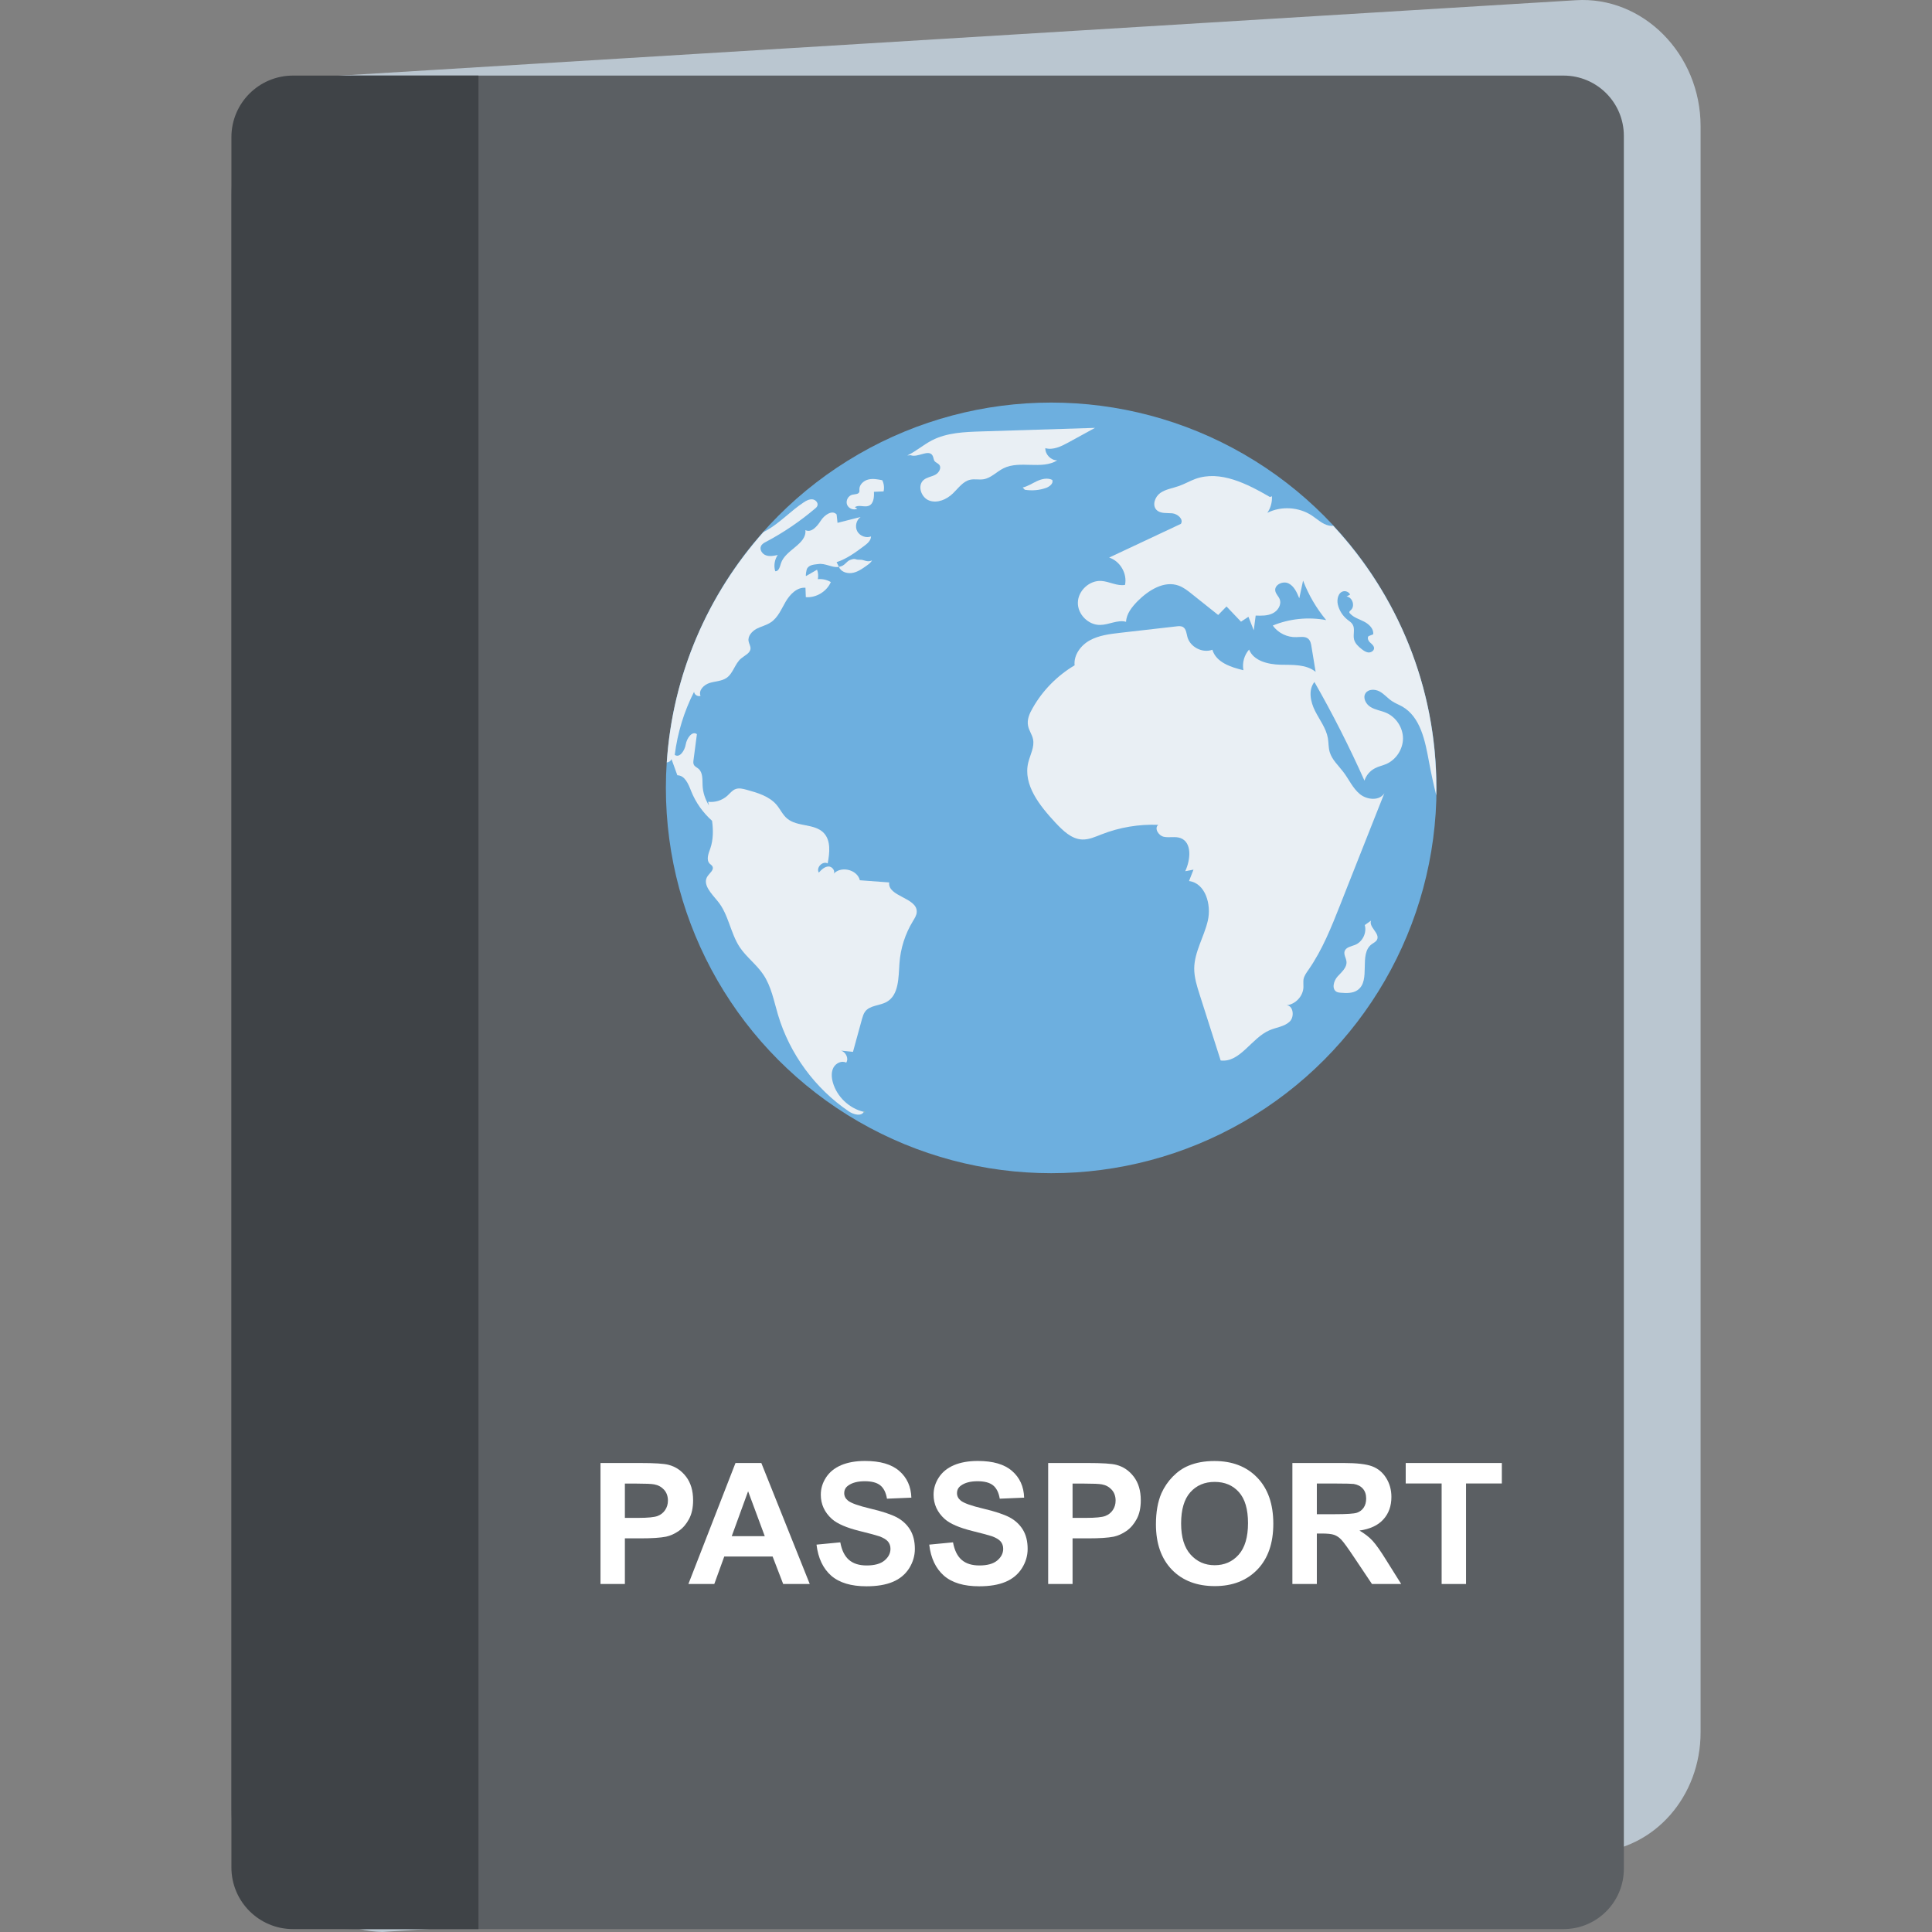 <?xml version="1.0" encoding="UTF-8"?> <!-- Generator: Adobe Illustrator 19.0.0, SVG Export Plug-In . SVG Version: 6.00 Build 0) --> <svg xmlns="http://www.w3.org/2000/svg" xmlns:xlink="http://www.w3.org/1999/xlink" id="Capa_1" x="0px" y="0px" viewBox="0 0 511.998 511.998" style="enable-background:new 0 0 511.998 511.998;" xml:space="preserve"><rect x="0" y="0" width="511.998" height="511.998" fill="#808080" stroke="none"/> <path style="fill:#BAC6D0;" d="M450.671,459.086c0,16.96-12.144,30.8-27.952,31.84l-321.408,21.072 c-16.864-0.432-30.544-15.392-30.544-33.424V52.686c0-18.032-9.92-32.304,6.944-31.888l339.84-20.736 c17.824-1.168,33.12,14.256,33.12,33.376V459.086z"></path> <path style="fill:#5B5F63;" d="M414.351,20.03H93.279c-17.648,0-31.952,14.304-31.952,31.952v427.296 c0,17.648,14.304,31.952,31.952,31.952h321.072c8.816,0,15.984-7.152,15.984-15.984V35.998 C430.335,27.182,423.183,20.03,414.351,20.03z"></path> <path style="fill:#3F4347;" d="M77.647,20.03c-9.024,0-16.32,7.312-16.32,16.32v458.544c0,9.024,7.312,16.336,16.32,16.336h49.152 V20.03L77.647,20.03L77.647,20.03z"></path> <circle style="fill:#6DAFDF;" cx="278.575" cy="208.798" r="102.112"></circle> <path style="fill:#FFD83B;" d="M228.943,294.574c-0.016,0.048-0.048,0.064-0.064,0.096c0.16,0.032,0.304,0.096,0.448,0.128 L228.943,294.574z"></path> <g> <path style="fill:#E9EFF4;" d="M222.527,150.638l-0.208-0.416c1.712-0.256,1.824-1.456,3.12-1.888c1.472-0.48,0.976,0.048,2.432,0 c1.184-0.048,1.888,0.8,3.232,0.176c-0.32,0.576-0.848,0.976-1.392,1.36c-1.104,0.784-2.24,1.6-3.552,1.904 C224.831,152.078,223.295,151.758,222.527,150.638z"></path> <path style="fill:#E9EFF4;" d="M242.943,241.662c-0.016,0.896-0.56,1.68-1.008,2.448c-2.048,3.344-3.296,7.232-3.568,11.152 c-0.272,3.76-0.112,8.4-3.392,10.256c-1.872,1.04-4.496,0.864-5.744,2.608c-0.384,0.528-0.576,1.2-0.768,1.824 c-0.8,2.928-1.616,5.872-2.416,8.8c-1.04-0.096-2.096-0.208-3.136-0.32c1.216,0.384,2.08,2.048,1.344,3.184 c-1.184-0.624-2.72,0.112-3.376,1.296c-0.624,1.184-0.528,2.608-0.176,3.904c1.072,3.84,4.352,6.928,8.208,7.84 c-0.672,1.264-2.72,0.72-3.968-0.128c-8.944-6.048-15.696-15.264-18.768-25.6c-1.088-3.648-1.776-7.536-3.904-10.672 c-1.776-2.656-4.464-4.592-6.24-7.248c-2.496-3.792-2.96-8.736-5.856-12.208c-1.616-1.984-4.112-4.432-2.688-6.56 c0.576-0.88,1.808-1.712,1.312-2.64c-0.16-0.304-0.48-0.48-0.736-0.736c-0.976-1.04-0.304-2.672,0.176-4.016 c0.8-2.336,0.8-4.832,0.464-7.328c-2.432-2.176-4.352-4.864-5.552-7.888c-0.72-1.856-1.664-4.16-3.648-4.176 c-0.512-1.424-1.04-2.864-1.552-4.288c-0.176,0.512-0.688,0.832-1.248,0.896c1.536-23.392,10.976-44.624,25.648-61.088 c0.32-0.144,0.64-0.32,0.976-0.512c3.488-2.032,6.256-5.088,9.632-7.312c0.688-0.464,1.472-0.896,2.336-0.816 c0.832,0.064,1.616,0.928,1.312,1.712c-0.112,0.32-0.4,0.576-0.672,0.784c-3.952,3.344-8.272,6.288-12.864,8.72 c-0.56,0.272-1.136,0.608-1.392,1.152c-0.464,0.944,0.32,2.128,1.312,2.464c0.992,0.352,2.096,0.144,3.12-0.096 c-0.848,1.216-1.104,2.864-0.672,4.304c0.944,0.096,1.248-1.2,1.52-2.096c1.152-3.584,6.864-5.04,6.48-8.8 c1.552,0.816,3.12-0.992,4.064-2.48c0.944-1.504,3.04-2.976,4.208-1.664c0.064,0.736,0.16,1.472,0.24,2.224 c2.032-0.512,4.08-1.04,6.112-1.552c-1.152,0.816-1.552,2.544-0.88,3.792s2.336,1.872,3.648,1.36 c-0.016,1.088-0.992,1.92-1.872,2.56c-2.24,1.68-4.64,3.424-7.248,4.256l0.608,1.248c-0.064,0.016-0.144,0.048-0.208,0.048 c-1.664,0.16-3.424-1.04-5.2-0.8c-1.088,0.144-2.432,0.144-3.056,1.248c-0.096,0.144-0.48,2.08-0.208,1.92 c0.976-0.56,1.936-1.104,2.88-1.664c0.304,0.784,0.368,1.664,0.208,2.512c1.184-0.112,2.4,0.144,3.44,0.768 c-1.088,2.512-3.872,4.208-6.624,4c-0.016-0.832-0.064-1.664-0.096-2.496c-2.256-0.176-4.112,1.76-5.248,3.696 c-1.152,1.968-2.032,4.208-3.92,5.456c-1.152,0.784-2.56,1.088-3.808,1.728c-1.216,0.672-2.352,1.936-2.096,3.296 c0.112,0.64,0.528,1.248,0.512,1.92c-0.064,1.248-1.52,1.824-2.496,2.64c-1.664,1.392-2.08,3.936-3.856,5.152 c-1.296,0.896-3.008,0.88-4.496,1.344c-1.504,0.464-3.008,1.968-2.4,3.424c-0.736,0.256-1.648-0.304-1.712-1.088 c-2.656,5.216-4.4,10.912-5.12,16.72c1.312,0.928,2.656-1.184,2.912-2.768c0.272-1.6,1.664-3.68,2.96-2.72 c-0.304,2.288-0.592,4.544-0.896,6.832c-0.064,0.432-0.112,0.896,0.096,1.296c0.256,0.48,0.816,0.688,1.216,1.04 c1.184,1.024,1.024,2.816,1.088,4.368c0.064,1.888,0.688,3.744,1.696,5.36c-0.096-0.32-0.16-0.64-0.224-0.976 c1.808,0.224,3.664-0.352,5.04-1.552c0.72-0.64,1.312-1.472,2.208-1.808c0.928-0.352,1.936-0.096,2.88,0.16 c2.928,0.8,6.048,1.712,8.016,4.016c0.992,1.184,1.616,2.656,2.8,3.632c2.688,2.256,7.2,1.264,9.664,3.776 c1.968,2.032,1.6,5.312,1.072,8.112c-1.344-0.736-3.136,1.104-2.352,2.432c0.72-0.784,1.552-1.616,2.592-1.616 c1.056-0.016,1.984,1.424,1.2,2.096c1.84-2.352,6.368-1.392,7.088,1.552c2.592,0.176,5.2,0.368,7.776,0.576 C235.167,237.63,243.103,237.854,242.943,241.662z"></path> <path style="fill:#E9EFF4;" d="M227.199,134.814c-0.992,0.496-2.368-0.064-2.736-1.12c-0.368-1.056,0.336-2.352,1.424-2.592 c0.688-0.16,1.632-0.08,1.84-0.752c0.064-0.208,0.032-0.432,0.016-0.64c-0.032-1.264,1.104-2.304,2.32-2.624 s2.512-0.064,3.744,0.176c0.448,0.912,0.576,1.968,0.352,2.96c-0.848,0.032-1.696,0.08-2.56,0.112 c0.08,1.408-0.064,3.184-1.376,3.712c-1.168,0.464-2.704-0.4-3.68,0.384"></path> <path style="fill:#E9EFF4;" d="M240.447,120.702c2.32-1.104,4.288-2.864,6.576-4.032c3.936-2.016,8.528-2.192,12.96-2.336 c10.064-0.32,20.128-0.624,30.208-0.944c-2.336,1.28-4.672,2.56-7.008,3.84c-1.904,1.04-4.08,2.128-6.16,1.536 c-0.048,1.68,1.488,3.248,3.168,3.232c-4.144,2.56-9.872-0.064-14.24,2.096c-1.824,0.896-3.296,2.592-5.312,2.912 c-1.168,0.192-2.368-0.128-3.52,0.128c-1.936,0.416-3.152,2.256-4.592,3.632c-1.648,1.584-4.064,2.656-6.224,1.904 s-3.28-3.952-1.552-5.456c0.848-0.736,2.064-0.864,3.072-1.376c1.008-0.512,1.792-1.888,1.04-2.72 c-0.336-0.368-0.864-0.512-1.168-0.896c-0.32-0.416-0.288-1.024-0.56-1.488c-1.024-1.792-3.872,0.624-5.808-0.096"></path> <path style="fill:#E9EFF4;" d="M271.023,129.198c1.36-0.32,2.544-1.12,3.808-1.712c1.264-0.576,2.784-0.928,4.032-0.304 c0.368,0.928-0.704,1.776-1.632,2.112c-1.808,0.64-3.76,0.8-5.648,0.496"></path> <path style="fill:#E9EFF4;" d="M353.311,139.342c-0.368,0.048-0.768,0.016-1.152-0.064c-1.728-0.368-3.056-1.712-4.528-2.672 c-3.424-2.256-8.08-2.56-11.776-0.704c0.88-1.264,1.312-2.848,1.216-4.384l-0.528,0.192c-6.048-3.504-13.152-7.152-19.744-4.8 c-1.52,0.56-2.912,1.392-4.464,1.92c-1.632,0.576-3.456,0.816-4.864,1.824c-1.424,1.024-2.192,3.264-0.976,4.48 c1.04,1.04,2.704,0.768,4.16,0.896c1.424,0.144,3.072,1.568,2.288,2.8c-6.32,2.96-12.672,5.936-19.008,8.928 c2.912,0.944,4.832,4.24,4.208,7.248c-2.128,0.368-4.176-0.928-6.336-1.056c-3.12-0.16-6.096,2.592-6.16,5.712 c-0.096,3.12,2.768,6,5.888,5.952c2.336-0.016,4.624-1.44,6.88-0.832c0.096-2.128,1.552-3.92,3.04-5.456 c2.912-2.912,7.072-5.552,10.944-4.112c1.264,0.464,2.352,1.312,3.424,2.176c2.336,1.84,4.672,3.712,7.008,5.584 c0.736-0.768,1.472-1.52,2.208-2.256c1.264,1.344,2.544,2.672,3.84,4.032c0.64-0.432,1.312-0.848,1.968-1.296 c0.464,1.2,0.944,2.384,1.408,3.584c0.176-1.312,0.352-2.608,0.512-3.904c1.52,0.048,3.136,0.096,4.528-0.608 c1.392-0.672,2.4-2.336,1.824-3.76c-0.304-0.768-1.024-1.36-1.152-2.176c-0.304-1.616,2.016-2.72,3.504-1.984 c1.472,0.72,2.224,2.4,2.848,3.952c0.352-1.568,0.672-3.12,1.008-4.688c1.456,3.792,3.536,7.344,6.128,10.464 c-4.736-0.896-9.728-0.384-14.16,1.44c1.408,1.984,3.84,3.168,6.256,3.072c1.088-0.016,2.288-0.272,3.12,0.416 c0.624,0.528,0.784,1.392,0.896,2.176c0.368,2.224,0.736,4.416,1.088,6.608c-2.496-2.048-6.096-1.824-9.36-1.888 c-3.264-0.096-7.072-0.992-8.272-4.016c-1.296,1.456-1.872,3.536-1.504,5.472c-3.376-0.8-7.248-2.096-8.224-5.424 c-2.64,0.976-5.92-0.72-6.624-3.408c-0.256-0.944-0.32-2.096-1.152-2.608c-0.512-0.304-1.152-0.256-1.76-0.176 c-5.008,0.576-10,1.136-14.992,1.712c-2.72,0.32-5.536,0.656-7.952,1.984c-2.4,1.312-4.32,3.904-4.032,6.624 c-4.592,2.72-8.496,6.672-11.12,11.328c-0.832,1.424-1.552,3.072-1.216,4.688c0.224,1.248,1.056,2.304,1.312,3.536 c0.448,2.096-0.752,4.128-1.264,6.208c-1.424,5.92,3.056,11.472,7.216,15.952c1.968,2.08,4.224,4.336,7.088,4.448 c1.776,0.064,3.456-0.72,5.12-1.36c4.752-1.872,9.936-2.736,15.04-2.528c-1.152,0.896,0.048,2.864,1.472,3.168 c1.424,0.304,2.976-0.16,4.368,0.32c3.168,1.136,2.72,5.776,1.296,8.8c0.72-0.144,1.456-0.272,2.192-0.416 c-0.4,1.024-0.784,2.032-1.184,3.024c4.336,0.544,5.984,6.256,4.976,10.528c-0.992,4.272-3.536,8.208-3.6,12.592 c-0.016,2.4,0.72,4.736,1.456,7.024c1.856,5.792,3.696,11.6,5.552,17.408c5.168,0.624,8.144-5.968,12.96-8.016 c1.808-0.784,3.92-0.944,5.328-2.288c1.36-1.296,0.928-4.32-0.832-4.32c2.384-0.256,4.416-2.432,4.48-4.832 c0.016-0.672-0.064-1.344,0.016-2.016c0.16-0.944,0.768-1.776,1.344-2.592c3.664-5.264,6.048-11.296,8.416-17.264 c0.624-1.6,1.248-3.168,1.872-4.752c2.352-5.936,4.688-11.856,7.04-17.792c0.928-2.336,1.84-4.64,2.768-6.976 c-1.264,2.096-4.592,1.824-6.496,0.256c-1.92-1.568-2.912-3.952-4.416-5.904c-1.264-1.68-2.976-3.184-3.584-5.248 c-0.352-1.184-0.272-2.448-0.48-3.664c-0.464-2.656-2.224-4.88-3.424-7.28s-1.824-5.52-0.144-7.616 c4.848,8.48,9.264,17.2,13.264,26.144c0.432-1.392,1.456-2.592,2.752-3.264c0.944-0.512,2.016-0.72,3.008-1.136 c2.64-1.152,4.448-3.952,4.448-6.816c-0.016-2.864-1.856-5.664-4.512-6.784c-1.312-0.56-2.816-0.736-4.064-1.504 c-1.248-0.736-2.144-2.432-1.36-3.648c0.736-1.152,2.512-1.136,3.744-0.48c1.232,0.672,2.128,1.808,3.28,2.56 c0.832,0.56,1.808,0.928,2.704,1.424c4.88,2.8,6.08,9.136,7.104,14.688c0.56,2.976,1.184,5.936,1.92,8.848 c0.016-0.624,0.016-1.264,0.016-1.888C380.671,181.966,370.287,157.566,353.311,139.342z M362.671,172.91 c-0.672-0.048-1.296-0.48-1.824-0.896c-0.88-0.688-1.76-1.504-2.016-2.592c-0.304-1.296,0.32-2.768-0.368-3.92 c-0.32-0.56-0.896-0.896-1.392-1.296c-1.264-1.008-2.192-2.464-2.544-4.048c-0.304-1.392,0.144-3.232,1.552-3.472 c0.672-0.112,1.408,0.256,1.712,0.88l-0.944,0.512c1.6,0.176,2.336,2.592,1.104,3.632c-0.16,0.16-0.368,0.304-0.368,0.528 c0,0.144,0.096,0.272,0.208,0.368c0.992,1.088,2.464,1.472,3.76,2.16c1.296,0.672,2.56,1.92,2.352,3.344 c-0.416,0.16-0.816,0.304-1.216,0.464c-0.432,0.432-0.096,1.232,0.368,1.664c0.464,0.432,1.056,0.88,1.088,1.52 C364.143,172.462,363.359,172.942,362.671,172.91z"></path> <path style="fill:#E9EFF4;" d="M363.343,243.966l-1.664,1.184c0.576,2.048-0.592,4.448-2.56,5.248 c-1.04,0.416-2.432,0.608-2.784,1.68c-0.288,0.912,0.416,1.824,0.496,2.784c0.144,1.568-1.312,2.752-2.368,3.92 s-1.616,3.36-0.208,4.08c0.336,0.16,0.704,0.192,1.072,0.224c1.536,0.128,3.216,0.176,4.464-0.72c3.6-2.56,0.176-9.52,3.728-12.144 c0.496-0.368,1.136-0.64,1.408-1.2C365.759,247.326,362.671,245.694,363.343,243.966z"></path> </g> <g> <path style="fill:#FFFFFF;" d="M159.135,419.774V387.71h10.384c3.936,0,6.496,0.16,7.696,0.496c1.84,0.48,3.376,1.52,4.608,3.136 s1.856,3.696,1.856,6.24c0,1.968-0.352,3.616-1.072,4.96s-1.616,2.4-2.72,3.168s-2.224,1.264-3.36,1.52 c-1.552,0.304-3.792,0.448-6.704,0.448h-4.224v12.096L159.135,419.774L159.135,419.774z M165.599,393.15v9.104h3.536 c2.544,0,4.256-0.176,5.12-0.496c0.864-0.336,1.536-0.864,2.016-1.584c0.48-0.72,0.736-1.552,0.736-2.496 c0-1.168-0.352-2.128-1.024-2.88c-0.688-0.752-1.552-1.232-2.608-1.424c-0.768-0.144-2.32-0.208-4.656-0.208h-3.12V393.15z"></path> <path style="fill:#FFFFFF;" d="M214.591,419.774h-7.04l-2.8-7.28h-12.816l-2.64,7.28h-6.864l12.48-32.064h6.848L214.591,419.774z M202.671,407.102l-4.416-11.904l-4.336,11.904H202.671z"></path> <path style="fill:#FFFFFF;" d="M216.383,409.342l6.304-0.608c0.384,2.112,1.152,3.664,2.304,4.656 c1.152,0.992,2.72,1.472,4.688,1.472c2.08,0,3.664-0.432,4.72-1.312s1.584-1.92,1.584-3.104c0-0.752-0.224-1.408-0.672-1.936 s-1.216-0.992-2.336-1.392c-0.768-0.256-2.48-0.736-5.184-1.392c-3.472-0.864-5.904-1.92-7.312-3.168 c-1.968-1.76-2.96-3.92-2.96-6.448c0-1.632,0.464-3.152,1.392-4.576c0.928-1.424,2.256-2.496,4-3.248 c1.744-0.736,3.84-1.12,6.32-1.12c4.032,0,7.056,0.88,9.088,2.656c2.032,1.76,3.104,4.112,3.2,7.072l-6.464,0.272 c-0.272-1.648-0.88-2.832-1.792-3.552s-2.272-1.072-4.096-1.072c-1.872,0-3.36,0.384-4.416,1.168c-0.688,0.496-1.024,1.152-1.024,2 c0,0.752,0.32,1.408,0.96,1.936c0.816,0.688,2.8,1.392,5.952,2.144c3.152,0.736,5.472,1.52,6.992,2.304 c1.504,0.8,2.688,1.888,3.536,3.264c0.848,1.376,1.28,3.088,1.28,5.104c0,1.84-0.512,3.552-1.52,5.168 c-1.024,1.6-2.464,2.8-4.336,3.584c-1.872,0.784-4.192,1.168-6.976,1.168c-4.048,0-7.168-0.928-9.344-2.816 C218.111,415.662,216.815,412.926,216.383,409.342z"></path> <path style="fill:#FFFFFF;" d="M246.255,409.342l6.304-0.608c0.384,2.112,1.152,3.664,2.304,4.656 c1.152,0.992,2.72,1.472,4.688,1.472c2.08,0,3.664-0.432,4.72-1.312s1.584-1.92,1.584-3.104c0-0.752-0.224-1.408-0.672-1.936 s-1.216-0.992-2.32-1.392c-0.768-0.256-2.496-0.736-5.184-1.392c-3.472-0.864-5.904-1.92-7.312-3.168 c-1.968-1.76-2.96-3.92-2.96-6.448c0-1.632,0.464-3.152,1.392-4.576c0.928-1.424,2.256-2.496,4-3.248 c1.744-0.736,3.84-1.12,6.32-1.12c4.032,0,7.056,0.88,9.088,2.656c2.032,1.76,3.104,4.112,3.2,7.072l-6.464,0.272 c-0.272-1.648-0.88-2.832-1.792-3.552s-2.272-1.072-4.096-1.072c-1.872,0-3.36,0.384-4.416,1.168c-0.688,0.496-1.024,1.152-1.024,2 c0,0.752,0.32,1.408,0.96,1.936c0.816,0.688,2.8,1.392,5.952,2.144c3.152,0.736,5.472,1.52,6.992,2.304 c1.504,0.8,2.688,1.888,3.536,3.264c0.848,1.376,1.28,3.088,1.28,5.104c0,1.84-0.512,3.552-1.536,5.168 c-1.024,1.6-2.464,2.8-4.336,3.584c-1.872,0.784-4.192,1.168-6.976,1.168c-4.048,0-7.168-0.928-9.344-2.816 C247.983,415.662,246.671,412.926,246.255,409.342z"></path> <path style="fill:#FFFFFF;" d="M277.775,419.774V387.71h10.384c3.936,0,6.496,0.16,7.696,0.496c1.84,0.48,3.376,1.52,4.608,3.136 s1.856,3.696,1.856,6.24c0,1.968-0.352,3.616-1.072,4.96s-1.616,2.4-2.72,3.168s-2.224,1.264-3.36,1.52 c-1.552,0.304-3.792,0.448-6.704,0.448h-4.224v12.096L277.775,419.774L277.775,419.774z M284.239,393.15v9.104h3.536 c2.544,0,4.256-0.176,5.12-0.496c0.864-0.336,1.536-0.864,2.016-1.584c0.48-0.72,0.736-1.552,0.736-2.496 c0-1.168-0.352-2.128-1.024-2.88c-0.688-0.752-1.552-1.232-2.608-1.424c-0.768-0.144-2.32-0.208-4.656-0.208h-3.12V393.15z"></path> <path style="fill:#FFFFFF;" d="M306.335,403.95c0-3.264,0.496-6,1.456-8.224c0.736-1.632,1.728-3.104,2.992-4.4 s2.64-2.256,4.144-2.88c2-0.848,4.304-1.264,6.912-1.264c4.72,0,8.512,1.456,11.344,4.4c2.832,2.928,4.256,7.008,4.256,12.224 c0,5.168-1.408,9.216-4.224,12.144c-2.816,2.912-6.576,4.384-11.28,4.384c-4.768,0-8.56-1.456-11.376-4.352 C307.743,413.054,306.335,409.054,306.335,403.95z M313.007,403.726c0,3.632,0.832,6.384,2.512,8.256s3.808,2.816,6.384,2.816 s4.704-0.928,6.352-2.784c1.648-1.856,2.48-4.656,2.48-8.368c0-3.68-0.8-6.416-2.416-8.224s-3.76-2.704-6.416-2.704 c-2.672,0-4.816,0.912-6.448,2.736C313.823,397.278,313.007,400.046,313.007,403.726z"></path> <path style="fill:#FFFFFF;" d="M342.495,419.774V387.71h13.632c3.424,0,5.92,0.288,7.472,0.864c1.552,0.576,2.8,1.6,3.728,3.072 s1.408,3.152,1.408,5.056c0,2.4-0.704,4.384-2.128,5.952c-1.408,1.568-3.52,2.56-6.336,2.96c1.392,0.816,2.56,1.712,3.456,2.688 c0.912,0.992,2.144,2.72,3.68,5.216l3.92,6.256h-7.744l-4.672-6.976c-1.664-2.496-2.8-4.064-3.408-4.72s-1.264-1.088-1.952-1.328 s-1.776-0.352-3.264-0.352h-1.312v13.376H342.495z M348.975,401.278h4.784c3.104,0,5.04-0.128,5.824-0.384 c0.768-0.256,1.376-0.72,1.808-1.36c0.432-0.64,0.656-1.44,0.656-2.4c0-1.088-0.288-1.952-0.864-2.608 c-0.576-0.672-1.392-1.088-2.432-1.264c-0.528-0.064-2.096-0.112-4.72-0.112h-5.056V401.278z"></path> <path style="fill:#FFFFFF;" d="M382.047,419.774v-26.64h-9.52v-5.424h25.472v5.424h-9.488v26.64H382.047z"></path> </g> <g> </g> <g> </g> <g> </g> <g> </g> <g> </g> <g> </g> <g> </g> <g> </g> <g> </g> <g> </g> <g> </g> <g> </g> <g> </g> <g> </g> <g> </g> </svg> 